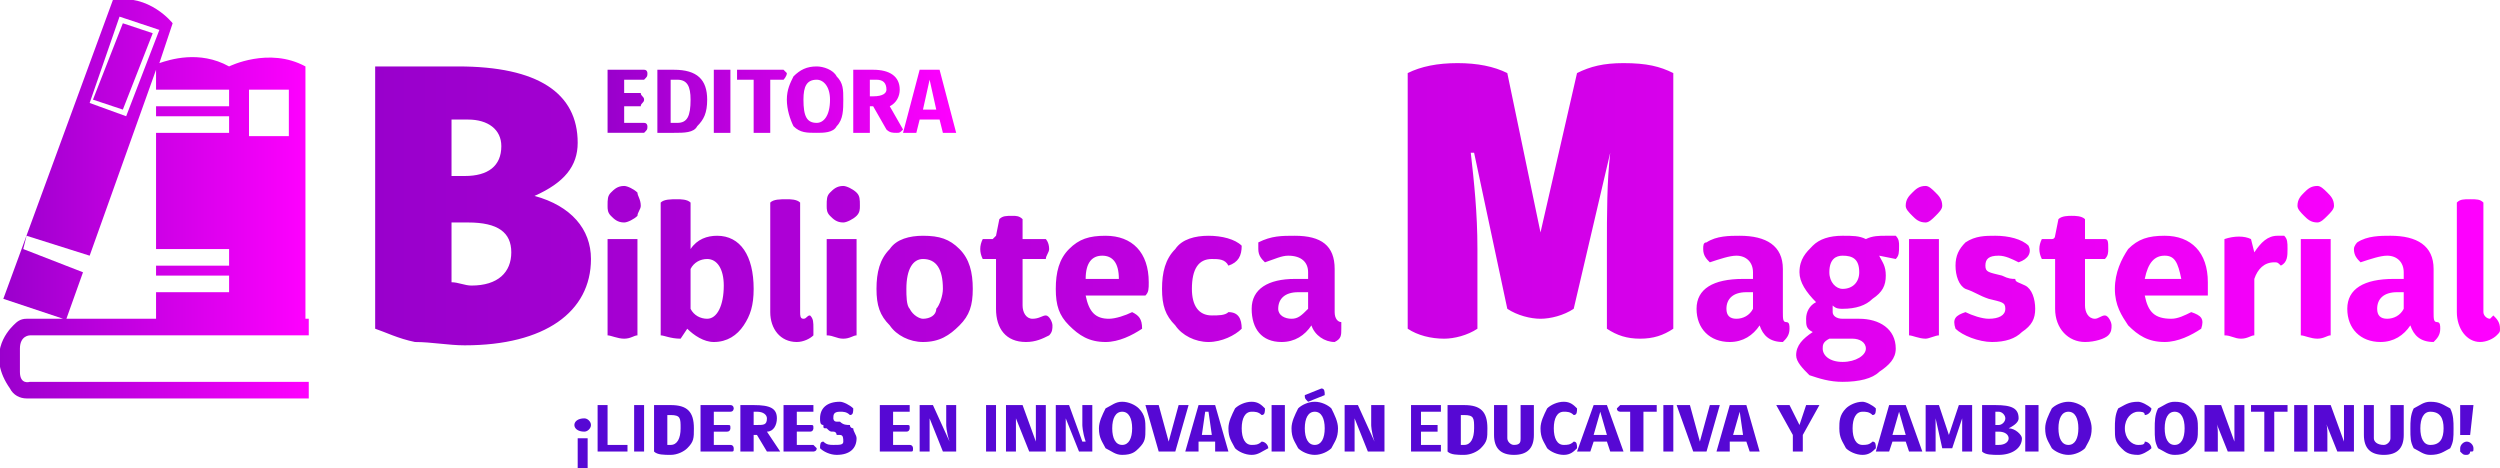 <?xml version="1.0" encoding="UTF-8"?>
<!DOCTYPE svg PUBLIC "-//W3C//DTD SVG 1.1//EN" "http://www.w3.org/Graphics/SVG/1.1/DTD/svg11.dtd">
<!-- Creator: CorelDRAW -->
<svg xmlns="http://www.w3.org/2000/svg" xml:space="preserve" width="566px" height="106px" version="1.1" style="shape-rendering:geometricPrecision; text-rendering:geometricPrecision; image-rendering:optimizeQuality; fill-rule:evenodd; clip-rule:evenodd"
viewBox="0 0 7.53 1.41"
 xmlns:xlink="http://www.w3.org/1999/xlink"
 xmlns:xodm="http://www.corel.com/coreldraw/odm/2003">
 <defs>
  <style type="text/css">
   <![CDATA[
    .fil3 {fill:#5608D4;fill-rule:nonzero}
    .fil0 {fill:url(#id0);fill-rule:nonzero}
    .fil1 {fill:url(#id1);fill-rule:nonzero}
    .fil2 {fill:url(#id2);fill-rule:nonzero}
   ]]>
  </style>
  <linearGradient id="id0" gradientUnits="userSpaceOnUse" x1="0" y1="0.6" x2="0.93" y2="0.6">
   <stop offset="0" style="stop-opacity:1; stop-color:#9900CC"/>
   <stop offset="1" style="stop-opacity:1; stop-color:fuchsia"/>
  </linearGradient>
  <linearGradient id="id1" gradientUnits="userSpaceOnUse" xlink:href="#id0" x1="1.83" y1="0.3" x2="2.88" y2="0.3">
  </linearGradient>
  <linearGradient id="id2" gradientUnits="userSpaceOnUse" xlink:href="#id0" x1="1.13" y1="0.67" x2="7.53" y2="0.67">
  </linearGradient>
 </defs>
 <g id="Capa_x0020_1">
  <g id="_2113719214816">
   <path class="fil0" d="M0.06 1.07c0,-0.01 0,-0.02 0,-0.02 0,-0.04 0.03,-0.04 0.03,-0.04l0.84 0 0 -0.05 -0.01 0 0 -0.76c-0.11,-0.06 -0.23,0 -0.23,0l0 0c-0.09,-0.05 -0.18,-0.02 -0.21,-0.01l0.04 -0.12c0,0 -0.07,-0.09 -0.18,-0.07l-0.33 0.9 0.18 0.06 -0.11 0c-0.02,0 -0.03,0.01 -0.04,0.02l0 0 0 0c0,0 0,0 0,0 0,0 0,0 0,0 0,0 0,0 0,0 -0.02,0.02 -0.08,0.09 -0.01,0.19 0.01,0.02 0.03,0.03 0.05,0.03l0.85 0 0 -0.05 -0.84 0c0,0 -0.03,0.01 -0.03,-0.03 0,-0.01 0,-0.02 0,-0.02 0,0 0,-0.02 0,-0.03zm0.03 -0.38l0.18 0.06 0.02 -0.04 -0.18 -0.07 -0.02 0.05zm0.66 -0.42l0.12 0 0 0.14 -0.12 0 0 -0.14zm-0.28 0.69l-0.27 0 0.05 -0.14 -0.18 -0.07 0.01 -0.04 0.19 0.06 0.2 -0.56 0 0.06 0.22 0 0 0.05 -0.22 0 0 0.03 0.22 0 0 0.05 -0.22 0 0 0.35 0.22 0 0 0.05 -0.22 0 0 0.03 0.22 0 0 0.05 -0.22 0 0 0.08zm-0.09 -0.61l-0.11 -0.04 0.09 -0.26 0.12 0.04 -0.1 0.26zm-0.1 -0.05l0 0 0.09 0.03 0.09 -0.23 -0.09 -0.03 -0.09 0.23z"/>
   <path class="fil1" d="M1.94 0.4c0.01,-0.01 0.01,-0.01 0.01,-0.02 0,0 0,-0.01 -0.01,-0.01l-0.06 0 0 -0.05 0.05 0c0,-0.01 0.01,-0.01 0.01,-0.02 0,-0.01 -0.01,-0.01 -0.01,-0.02l-0.05 0 0 -0.04 0.06 0c0.01,-0.01 0.01,-0.01 0.01,-0.02 0,0 0,-0.01 -0.01,-0.01l-0.11 0 0 0.19 0.11 0zm0.09 0c0.03,0 0.06,0 0.07,-0.02 0.02,-0.02 0.03,-0.04 0.03,-0.08 0,-0.06 -0.03,-0.09 -0.1,-0.09l-0.05 0 0 0.19c0.01,0 0.03,0 0.05,0zm0.01 -0.03c-0.01,0 -0.01,0 -0.02,0l0 -0.13 0.02 0c0.03,0 0.04,0.02 0.04,0.06 0,0.05 -0.01,0.07 -0.04,0.07zm0.14 -0.16c-0.01,0 -0.02,0 -0.03,0l0 0.19c0.01,0 0.02,0 0.03,0 0.01,0 0.01,0 0.02,0l0 -0.19c-0.01,0 -0.01,0 -0.02,0zm0.11 0.19c0.01,0 0.02,0 0.03,0l0 -0.16 0.04 0c0,0 0.01,-0.01 0.01,-0.02 0,0 -0.01,-0.01 -0.01,-0.01l-0.14 0c0,0 0,0.01 0,0.01 0,0.01 0,0.02 0,0.02l0.05 0 0 0.16c0.01,0 0.01,0 0.02,0zm0.1 -0.17c-0.01,0.02 -0.02,0.04 -0.02,0.07 0,0.03 0.01,0.06 0.02,0.08 0.02,0.02 0.04,0.02 0.07,0.02 0.02,0 0.05,0 0.06,-0.02 0.02,-0.02 0.02,-0.05 0.02,-0.08 0,-0.03 0,-0.05 -0.02,-0.07 -0.01,-0.02 -0.04,-0.03 -0.06,-0.03 -0.03,0 -0.05,0.01 -0.07,0.03zm0.03 0.07c0,-0.04 0.01,-0.06 0.04,-0.06 0.02,0 0.04,0.02 0.04,0.06 0,0.05 -0.02,0.07 -0.04,0.07 -0.03,0 -0.04,-0.02 -0.04,-0.07zm0.26 0.02c0.02,-0.01 0.03,-0.03 0.03,-0.05 0,-0.04 -0.03,-0.06 -0.08,-0.06l-0.06 0 0 0.19c0.01,0 0.02,0 0.02,0 0.01,0 0.02,0 0.03,0l0 -0.08 0.01 0 0.04 0.07c0.01,0.01 0.02,0.01 0.03,0.01 0.01,0 0.01,0 0.02,-0.01l-0.04 -0.07zm-0.04 -0.08c0.02,0 0.03,0.01 0.03,0.03 0,0.01 -0.01,0.02 -0.04,0.02l-0.01 0 0 -0.05 0.02 0zm0.1 0.16c0.01,0 0.02,0 0.02,0l0.01 -0.04 0.06 0 0.01 0.04c0,0 0.01,0 0.02,0 0.01,0 0.02,0 0.02,0l-0.05 -0.19c-0.01,0 -0.02,0 -0.03,0 -0.01,0 -0.02,0 -0.03,0l-0.05 0.19c0,0 0.01,0 0.02,0zm0.06 -0.16l0 0 0.02 0.09 -0.04 0 0.02 -0.09z"/>
   <path class="fil2" d="M1.4 1.04c0.24,0 0.38,-0.1 0.38,-0.26 0,-0.09 -0.06,-0.16 -0.17,-0.19 0.09,-0.04 0.13,-0.09 0.13,-0.16 0,-0.15 -0.12,-0.23 -0.36,-0.23l-0.25 0 0 0.79c0.03,0.01 0.07,0.03 0.12,0.04 0.05,0 0.1,0.01 0.15,0.01zm-0.04 -0.68l0.05 0c0.06,0 0.1,0.03 0.1,0.08 0,0.06 -0.04,0.09 -0.11,0.09l-0.04 0 0 -0.17zm0.06 0.5c-0.02,0 -0.04,-0.01 -0.06,-0.01l0 -0.18 0.05 0c0.09,0 0.13,0.03 0.13,0.09 0,0.06 -0.04,0.1 -0.12,0.1zm2.93 0.16c0.03,0 0.07,-0.01 0.1,-0.03l0 -0.24c0,-0.11 -0.01,-0.2 -0.02,-0.29l0.01 0 0.1 0.47c0.03,0.02 0.07,0.03 0.1,0.03 0.03,0 0.07,-0.01 0.1,-0.03l0.11 -0.47 0 0c-0.01,0.09 -0.01,0.18 -0.01,0.29l0 0.24c0.03,0.02 0.06,0.03 0.1,0.03 0.04,0 0.07,-0.01 0.1,-0.03l0 -0.77c-0.04,-0.02 -0.08,-0.03 -0.15,-0.03 -0.06,0 -0.1,0.01 -0.14,0.03l-0.11 0.48 -0.1 -0.48c-0.04,-0.02 -0.09,-0.03 -0.15,-0.03 -0.06,0 -0.11,0.01 -0.15,0.03l0 0.77c0.03,0.02 0.07,0.03 0.11,0.03zm-2.43 -0.37c0,-0.01 0.01,-0.02 0.01,-0.03 0,-0.02 -0.01,-0.03 -0.01,-0.04 -0.01,-0.01 -0.03,-0.02 -0.04,-0.02 -0.02,0 -0.03,0.01 -0.04,0.02 -0.01,0.01 -0.01,0.02 -0.01,0.04 0,0.01 0,0.02 0.01,0.03 0.01,0.01 0.02,0.02 0.04,0.02 0.01,0 0.03,-0.01 0.04,-0.02zm-0.04 0.37c0.02,0 0.03,-0.01 0.04,-0.01l0 -0.29c-0.01,0 -0.02,0 -0.04,0 -0.02,0 -0.04,0 -0.05,0l0 0.29c0.01,0 0.03,0.01 0.05,0.01zm0.27 0.01c0.04,0 0.07,-0.02 0.09,-0.05 0.02,-0.03 0.03,-0.06 0.03,-0.11 0,-0.1 -0.04,-0.16 -0.11,-0.16 -0.03,0 -0.06,0.01 -0.08,0.04l0 -0.14c-0.01,-0.01 -0.03,-0.01 -0.04,-0.01 -0.02,0 -0.04,0 -0.05,0.01l0 0.4c0.01,0 0.03,0.01 0.06,0.01l0.02 -0.03c0.02,0.02 0.05,0.04 0.08,0.04zm-0.02 -0.07c-0.02,0 -0.04,-0.01 -0.05,-0.03l0 -0.12c0.01,-0.02 0.03,-0.03 0.05,-0.03 0.03,0 0.05,0.03 0.05,0.08 0,0.06 -0.02,0.1 -0.05,0.1zm0.31 -0.01c-0.01,0 -0.01,0.01 -0.02,0.01 -0.01,0 -0.01,-0.01 -0.01,-0.02l0 -0.33c-0.01,-0.01 -0.03,-0.01 -0.04,-0.01 -0.02,0 -0.04,0 -0.05,0.01l0 0.33c0,0.05 0.03,0.09 0.08,0.09 0.02,0 0.04,-0.01 0.05,-0.02 0,-0.01 0,-0.01 0,-0.02 0,-0.02 0,-0.03 -0.01,-0.04zm0.14 -0.3c0.01,-0.01 0.01,-0.02 0.01,-0.03 0,-0.02 0,-0.03 -0.01,-0.04 -0.01,-0.01 -0.03,-0.02 -0.04,-0.02 -0.02,0 -0.03,0.01 -0.04,0.02 -0.01,0.01 -0.01,0.02 -0.01,0.04 0,0.01 0,0.02 0.01,0.03 0.01,0.01 0.02,0.02 0.04,0.02 0.01,0 0.03,-0.01 0.04,-0.02zm-0.04 0.37c0.02,0 0.03,-0.01 0.04,-0.01l0 -0.29c-0.01,0 -0.02,0 -0.04,0 -0.02,0 -0.03,0 -0.05,0l0 0.29c0.02,0 0.03,0.01 0.05,0.01zm0.14 -0.27c-0.03,0.03 -0.04,0.07 -0.04,0.12 0,0.05 0.01,0.08 0.04,0.11 0.02,0.03 0.06,0.05 0.1,0.05 0.05,0 0.08,-0.02 0.11,-0.05 0.03,-0.03 0.04,-0.06 0.04,-0.11 0,-0.05 -0.01,-0.09 -0.04,-0.12 -0.03,-0.03 -0.06,-0.04 -0.11,-0.04 -0.04,0 -0.08,0.01 -0.1,0.04zm0.06 0.18c-0.01,-0.01 -0.01,-0.04 -0.01,-0.06 0,-0.06 0.02,-0.09 0.05,-0.09 0.04,0 0.06,0.03 0.06,0.09 0,0.02 -0.01,0.05 -0.02,0.06 0,0.02 -0.02,0.03 -0.04,0.03 -0.01,0 -0.03,-0.01 -0.04,-0.03zm0.35 0.1c0.03,0 0.05,-0.01 0.07,-0.02 0.01,-0.01 0.01,-0.02 0.01,-0.03 0,-0.01 -0.01,-0.03 -0.02,-0.03 -0.01,0 -0.02,0.01 -0.04,0.01 -0.02,0 -0.03,-0.02 -0.03,-0.04l0 -0.14 0.07 0c0,-0.01 0.01,-0.02 0.01,-0.03 0,-0.02 -0.01,-0.03 -0.01,-0.03l-0.07 0 0 -0.06c-0.01,-0.01 -0.02,-0.01 -0.03,-0.01 -0.02,0 -0.03,0 -0.04,0.01l-0.01 0.05c0,0 -0.01,0.01 -0.01,0.01l-0.03 0c-0.01,0.02 -0.01,0.04 0,0.06l0.04 0 0 0.15c0,0.06 0.03,0.1 0.09,0.1zm0.36 -0.14c0.01,-0.01 0.01,-0.02 0.01,-0.04 0,-0.09 -0.05,-0.14 -0.13,-0.14 -0.05,0 -0.08,0.01 -0.11,0.04 -0.03,0.03 -0.04,0.07 -0.04,0.12 0,0.05 0.01,0.08 0.04,0.11 0.03,0.03 0.06,0.05 0.11,0.05 0.04,0 0.08,-0.02 0.11,-0.04 0,-0.03 -0.01,-0.04 -0.03,-0.05 -0.02,0.01 -0.05,0.02 -0.07,0.02 -0.04,0 -0.06,-0.02 -0.07,-0.07l0.18 0zm-0.18 -0.05c0,-0.05 0.02,-0.07 0.05,-0.07 0.03,0 0.05,0.02 0.05,0.07l-0.1 0zm0.43 0.1c-0.01,0.01 -0.03,0.01 -0.05,0.01 -0.04,0 -0.06,-0.03 -0.06,-0.08 0,-0.06 0.02,-0.09 0.06,-0.09 0.02,0 0.04,0 0.05,0.02 0.03,-0.01 0.04,-0.03 0.04,-0.06 -0.02,-0.02 -0.06,-0.03 -0.1,-0.03 -0.04,0 -0.08,0.01 -0.1,0.04 -0.03,0.03 -0.04,0.07 -0.04,0.12 0,0.05 0.01,0.08 0.04,0.11 0.02,0.03 0.06,0.05 0.1,0.05 0.04,0 0.08,-0.02 0.1,-0.04 0,-0.03 -0.01,-0.05 -0.04,-0.05zm0.34 0.03c-0.01,0 -0.02,-0.01 -0.02,-0.03l0 -0.13c0,-0.07 -0.04,-0.1 -0.12,-0.1 -0.04,0 -0.07,0 -0.11,0.02 0,0 0,0.01 0,0.02 0,0.02 0.01,0.03 0.02,0.04 0.03,-0.01 0.05,-0.02 0.07,-0.02 0.04,0 0.06,0.02 0.06,0.05l0 0.02 -0.04 0c-0.08,0 -0.13,0.03 -0.13,0.09 0,0.06 0.03,0.1 0.09,0.1 0.04,0 0.07,-0.02 0.09,-0.05 0.01,0.03 0.04,0.05 0.07,0.05 0.02,-0.01 0.02,-0.02 0.02,-0.04 0,-0.01 0,-0.02 0,-0.02zm-0.1 -0.04c-0.02,0.02 -0.03,0.03 -0.05,0.03 -0.02,0 -0.04,-0.01 -0.04,-0.03 0,-0.03 0.02,-0.05 0.06,-0.05l0.03 0 0 0.05zm1.44 0.04c-0.01,0 -0.01,-0.01 -0.01,-0.03l0 -0.13c0,-0.07 -0.05,-0.1 -0.13,-0.1 -0.03,0 -0.07,0 -0.1,0.02 -0.01,0 -0.01,0.01 -0.01,0.02 0,0.02 0.01,0.03 0.02,0.04 0.03,-0.01 0.06,-0.02 0.08,-0.02 0.03,0 0.05,0.02 0.05,0.05l0 0.02 -0.03 0c-0.09,0 -0.14,0.03 -0.14,0.09 0,0.06 0.04,0.1 0.1,0.1 0.04,0 0.07,-0.02 0.09,-0.05 0.01,0.03 0.03,0.05 0.07,0.05 0.01,-0.01 0.02,-0.02 0.02,-0.04 0,-0.01 0,-0.02 -0.01,-0.02zm-0.1 -0.04c-0.01,0.02 -0.03,0.03 -0.05,0.03 -0.02,0 -0.03,-0.01 -0.03,-0.03 0,-0.03 0.02,-0.05 0.06,-0.05l0.02 0 0 0.05zm0.44 -0.19c0,-0.01 0,-0.02 -0.01,-0.03 -0.01,0 -0.02,0 -0.03,0 -0.02,0 -0.04,0 -0.06,0.01 -0.02,-0.01 -0.04,-0.01 -0.07,-0.01 -0.04,0 -0.07,0.01 -0.09,0.03 -0.02,0.02 -0.04,0.04 -0.04,0.08 0,0.03 0.02,0.06 0.05,0.09 -0.02,0.01 -0.03,0.03 -0.03,0.05 0,0.02 0,0.03 0.02,0.04 -0.03,0.02 -0.05,0.04 -0.05,0.07 0,0.02 0.02,0.04 0.04,0.06 0.03,0.01 0.06,0.02 0.1,0.02 0.05,0 0.09,-0.01 0.11,-0.03 0.03,-0.02 0.05,-0.04 0.05,-0.07 0,-0.06 -0.05,-0.09 -0.11,-0.09l-0.05 0c-0.02,0 -0.03,-0.01 -0.03,-0.02 0,-0.01 0,-0.01 0,-0.02 0.01,0.01 0.02,0.01 0.03,0.01 0.04,0 0.07,-0.01 0.09,-0.03 0.03,-0.02 0.04,-0.04 0.04,-0.07 0,-0.03 -0.01,-0.04 -0.02,-0.06l0.05 0.01c0.01,-0.01 0.01,-0.02 0.01,-0.04zm-0.17 0.13c-0.02,0 -0.04,-0.02 -0.04,-0.05 0,-0.04 0.02,-0.05 0.04,-0.05 0.03,0 0.05,0.01 0.05,0.05 0,0.03 -0.02,0.05 -0.05,0.05zm0.03 0.15c0.02,0 0.04,0.01 0.04,0.03 0,0.02 -0.03,0.04 -0.07,0.04 -0.04,0 -0.06,-0.02 -0.06,-0.04 0,-0.01 0,-0.02 0.02,-0.03 0,0 0.01,0 0.02,0l0.05 0zm0.25 -0.37c0.01,-0.01 0.02,-0.02 0.02,-0.03 0,-0.02 -0.01,-0.03 -0.02,-0.04 -0.01,-0.01 -0.02,-0.02 -0.03,-0.02 -0.02,0 -0.03,0.01 -0.04,0.02 -0.01,0.01 -0.02,0.02 -0.02,0.04 0,0.01 0.01,0.02 0.02,0.03 0.01,0.01 0.02,0.02 0.04,0.02 0.01,0 0.02,-0.01 0.03,-0.02zm-0.03 0.37c0.01,0 0.03,-0.01 0.04,-0.01l0 -0.29c-0.01,0 -0.03,0 -0.04,0 -0.02,0 -0.04,0 -0.05,0l0 0.29c0.01,0 0.03,0.01 0.05,0.01zm0.18 -0.22c0,-0.02 0.01,-0.03 0.04,-0.03 0.02,0 0.04,0.01 0.06,0.02 0.03,-0.01 0.04,-0.03 0.03,-0.05 -0.02,-0.02 -0.06,-0.03 -0.1,-0.03 -0.03,0 -0.06,0 -0.09,0.02 -0.02,0.02 -0.03,0.04 -0.03,0.07 0,0.03 0.01,0.06 0.03,0.07 0.03,0.01 0.04,0.02 0.07,0.03 0.04,0.01 0.05,0.01 0.05,0.03 0,0.02 -0.02,0.03 -0.05,0.03 -0.02,0 -0.05,-0.01 -0.07,-0.02 -0.03,0.01 -0.04,0.02 -0.03,0.05 0.02,0.02 0.07,0.04 0.11,0.04 0.04,0 0.07,-0.01 0.09,-0.03 0.03,-0.02 0.04,-0.04 0.04,-0.07 0,-0.03 -0.01,-0.06 -0.03,-0.07 -0.02,-0.01 -0.03,-0.01 -0.03,-0.02 -0.01,0 -0.02,0 -0.04,-0.01 -0.04,-0.01 -0.05,-0.01 -0.05,-0.03zm0.3 0.23c0.03,0 0.06,-0.01 0.07,-0.02 0.01,-0.01 0.01,-0.02 0.01,-0.03 0,-0.01 -0.01,-0.03 -0.02,-0.03 -0.01,0 -0.02,0.01 -0.03,0.01 -0.02,0 -0.03,-0.02 -0.03,-0.04l0 -0.14 0.06 0c0.01,-0.01 0.01,-0.02 0.01,-0.03 0,-0.02 0,-0.03 -0.01,-0.03l-0.06 0 0 -0.06c-0.01,-0.01 -0.03,-0.01 -0.04,-0.01 -0.01,0 -0.03,0 -0.04,0.01l-0.01 0.05c0,0 0,0.01 -0.01,0.01l-0.03 0c-0.01,0.02 -0.01,0.04 0,0.06l0.04 0 0 0.15c0,0.06 0.04,0.1 0.09,0.1zm0.37 -0.14c0,-0.01 0,-0.02 0,-0.04 0,-0.09 -0.05,-0.14 -0.13,-0.14 -0.05,0 -0.08,0.01 -0.11,0.04 -0.02,0.03 -0.04,0.07 -0.04,0.12 0,0.05 0.02,0.08 0.04,0.11 0.03,0.03 0.06,0.05 0.11,0.05 0.04,0 0.08,-0.02 0.11,-0.04 0.01,-0.03 0,-0.04 -0.03,-0.05 -0.02,0.01 -0.04,0.02 -0.06,0.02 -0.05,0 -0.07,-0.02 -0.08,-0.07l0.19 0zm-0.19 -0.05c0.01,-0.05 0.03,-0.07 0.06,-0.07 0.03,0 0.04,0.02 0.05,0.07l-0.11 0zm0.42 -0.13c0,0 -0.01,0 -0.02,0 -0.03,0 -0.05,0.02 -0.07,0.05l-0.01 -0.04c-0.02,-0.01 -0.05,-0.01 -0.08,0l0 0.29c0.02,0 0.03,0.01 0.05,0.01 0.02,0 0.03,-0.01 0.04,-0.01l0 -0.17c0.01,-0.03 0.03,-0.05 0.06,-0.05 0.01,0 0.01,0 0.02,0.01 0.02,-0.01 0.02,-0.03 0.02,-0.05 0,-0.02 0,-0.03 -0.01,-0.04zm0.13 -0.06c0.01,-0.01 0.02,-0.02 0.02,-0.03 0,-0.02 -0.01,-0.03 -0.02,-0.04 -0.01,-0.01 -0.02,-0.02 -0.03,-0.02 -0.02,0 -0.03,0.01 -0.04,0.02 -0.01,0.01 -0.02,0.02 -0.02,0.04 0,0.01 0.01,0.02 0.02,0.03 0.01,0.01 0.02,0.02 0.04,0.02 0.01,0 0.02,-0.01 0.03,-0.02zm-0.03 0.37c0.02,0 0.03,-0.01 0.04,-0.01l0 -0.29c-0.01,0 -0.03,0 -0.04,0 -0.02,0 -0.04,0 -0.05,0l0 0.29c0.01,0 0.03,0.01 0.05,0.01zm0.36 -0.05c-0.01,0 -0.01,-0.01 -0.01,-0.03l0 -0.13c0,-0.07 -0.05,-0.1 -0.13,-0.1 -0.03,0 -0.07,0 -0.1,0.02 0,0 -0.01,0.01 -0.01,0.02 0,0.02 0.01,0.03 0.02,0.04 0.03,-0.01 0.06,-0.02 0.08,-0.02 0.03,0 0.05,0.02 0.05,0.05l0 0.02 -0.03 0c-0.09,0 -0.14,0.03 -0.14,0.09 0,0.06 0.04,0.1 0.1,0.1 0.04,0 0.07,-0.02 0.09,-0.05 0.01,0.03 0.03,0.05 0.07,0.05 0.01,-0.01 0.02,-0.02 0.02,-0.04 0,-0.01 0,-0.02 -0.01,-0.02zm-0.1 -0.04c-0.01,0.02 -0.03,0.03 -0.05,0.03 -0.02,0 -0.03,-0.01 -0.03,-0.03 0,-0.03 0.02,-0.05 0.06,-0.05l0.02 0 0 0.05zm0.27 0.02c0,0 -0.01,0.01 -0.01,0.01 -0.01,0 -0.02,-0.01 -0.02,-0.02l0 -0.33c-0.01,-0.01 -0.02,-0.01 -0.04,-0.01 -0.02,0 -0.03,0 -0.04,0.01l0 0.33c0,0.05 0.03,0.09 0.07,0.09 0.02,0 0.04,-0.01 0.05,-0.02 0.01,-0.01 0.01,-0.01 0.01,-0.02 0,-0.02 -0.01,-0.03 -0.02,-0.04z"/>
   <path class="fil3" d="M1.76 1.3c0.01,0 0.02,-0.01 0.02,-0.02 0,-0.01 -0.01,-0.02 -0.02,-0.02 -0.02,0 -0.03,0.01 -0.03,0.02 0,0.01 0.01,0.02 0.03,0.02zm0 0.11c0,0 0.01,0 0.01,0l0 -0.09c-0.01,0 -0.01,0 -0.01,0 -0.01,0 -0.01,0 -0.02,0l0 0.09c0,0 0.01,0 0.02,0zm0.07 -0.07l0 -0.12c0,0 -0.01,0 -0.02,0 0,0 -0.01,0 -0.01,0l0 0.14 0.09 0c0,0 0,0 0,-0.01 0,0 0,-0.01 0,-0.01l-0.06 0zm0.09 -0.12c0,0 -0.01,0 -0.01,0l0 0.14c0,0 0.01,0 0.01,0 0.01,0 0.02,0 0.02,0l0 -0.14c0,0 -0.01,0 -0.02,0zm0.1 0.15c0.02,0 0.04,-0.01 0.05,-0.02 0.02,-0.02 0.02,-0.03 0.02,-0.06 0,-0.05 -0.02,-0.07 -0.07,-0.07l-0.05 0 0 0.14c0.01,0.01 0.03,0.01 0.05,0.01zm0 -0.03c0,0 -0.01,0 -0.01,0l0 -0.09 0.01 0c0.03,0 0.03,0.01 0.03,0.04 0,0.03 -0.01,0.05 -0.03,0.05zm0.18 0.02c0.01,0 0.01,0 0.01,-0.01 0,0 0,-0.01 -0.01,-0.01l-0.05 0 0 -0.04 0.04 0c0.01,0 0.01,-0.01 0.01,-0.01 0,-0.01 0,-0.01 -0.01,-0.01l-0.04 0 0 -0.04 0.05 0c0.01,0 0.01,-0.01 0.01,-0.01 0,0 0,-0.01 -0.01,-0.01l-0.09 0 0 0.14 0.09 0zm0.11 -0.06c0.02,0 0.03,-0.02 0.03,-0.04 0,-0.03 -0.02,-0.04 -0.07,-0.04l-0.04 0 0 0.14c0,0 0.01,0 0.02,0 0,0 0.01,0 0.02,0l0 -0.05 0.01 0 0.03 0.05c0,0 0.01,0 0.02,0 0.01,0 0.01,0 0.02,0l-0.04 -0.06zm-0.03 -0.06c0.02,0 0.03,0.01 0.03,0.02 0,0.02 -0.01,0.02 -0.03,0.02l-0.01 0 0 -0.04 0.01 0zm0.17 0.12c0,0 0.01,0 0.01,-0.01 0,0 -0.01,-0.01 -0.01,-0.01l-0.05 0 0 -0.04 0.04 0c0.01,0 0.01,-0.01 0.01,-0.01 0,-0.01 0,-0.01 -0.01,-0.01l-0.04 0 0 -0.04 0.05 0c0,0 0,-0.01 0,-0.01 0,0 0,-0.01 0,-0.01l-0.09 0 0 0.14 0.09 0zm0.07 0.01c0.04,0 0.06,-0.02 0.06,-0.05 0,-0.01 -0.01,-0.02 -0.01,-0.03 0,0 -0.01,0 -0.01,-0.01 -0.01,0 -0.02,0 -0.03,-0.01 -0.01,0 -0.01,0 -0.01,0 -0.01,0 -0.01,-0.01 -0.01,-0.01 0,-0.01 0,-0.02 0.02,-0.02 0.01,0 0.02,0 0.03,0.01 0.01,0 0.01,-0.01 0.01,-0.02 -0.01,-0.01 -0.03,-0.02 -0.04,-0.02 -0.04,0 -0.06,0.02 -0.06,0.05 0,0.01 0,0.02 0.01,0.02 0,0.01 0,0.01 0.01,0.01 0.01,0.01 0.01,0.01 0.02,0.01 0.01,0 0.01,0.01 0.01,0.01 0.01,0 0.01,0 0.01,0 0.01,0 0.01,0.01 0.01,0.02 0,0.01 -0.01,0.01 -0.03,0.01 -0.01,0 -0.02,0 -0.03,-0.01 -0.01,0 -0.01,0.01 -0.01,0.02 0.01,0.01 0.03,0.02 0.05,0.02zm0.22 -0.01c0.01,0 0.01,0 0.01,-0.01 0,0 0,-0.01 -0.01,-0.01l-0.05 0 0 -0.04 0.04 0c0.01,0 0.01,-0.01 0.01,-0.01 0,-0.01 0,-0.01 -0.01,-0.01l-0.04 0 0 -0.04 0.05 0c0,0 0,-0.01 0,-0.01 0,0 0,-0.01 0,-0.01l-0.09 0 0 0.14 0.09 0zm0.04 0c0.01,0 0.01,0 0.02,0l0 -0.05c0,-0.02 0,-0.03 0,-0.05l0 0 0.04 0.1c0,0 0.01,0 0.02,0 0.01,0 0.02,0 0.02,0l0 -0.14c0,0 -0.02,0 -0.03,0l0 0.06c0,0 0,0.02 0.01,0.05l0 0 -0.05 -0.11c0,0 -0.01,0 -0.02,0 -0.01,0 -0.02,0 -0.02,0l0 0.14c0,0 0.01,0 0.01,0zm0.2 -0.14c0,0 -0.01,0 -0.01,0l0 0.14c0,0 0.01,0 0.01,0 0.01,0 0.02,0 0.02,0l0 -0.14c0,0 -0.01,0 -0.02,0zm0.07 0.14c0,0 0.01,0 0.01,0l0 -0.05c0,-0.02 0,-0.03 0,-0.05l0 0 0.04 0.1c0.01,0 0.02,0 0.02,0 0.01,0 0.02,0 0.03,0l0 -0.14c-0.01,0 -0.02,0 -0.03,0l0 0.06c0,0 0,0.02 0,0.05l0 0 -0.04 -0.11c-0.01,0 -0.02,0 -0.03,0 -0.01,0 -0.01,0 -0.02,0l0 0.14c0,0 0.01,0 0.02,0zm0.14 0c0.01,0 0.01,0 0.02,0l0 -0.05c0,-0.02 0,-0.03 0,-0.05l0 0 0.04 0.1c0,0 0.01,0 0.02,0 0.01,0 0.02,0 0.02,0l0 -0.14c-0.01,0 -0.02,0 -0.03,0l0 0.06c0,0 0,0.02 0.01,0.05l-0.01 0 -0.04 -0.11c0,0 -0.01,0 -0.02,0 -0.01,0 -0.02,0 -0.02,0l0 0.14c0,0 0.01,0 0.01,0zm0.14 -0.13c-0.01,0.02 -0.02,0.04 -0.02,0.06 0,0.03 0.01,0.04 0.02,0.06 0.02,0.01 0.03,0.02 0.05,0.02 0.03,0 0.04,-0.01 0.05,-0.02 0.02,-0.02 0.02,-0.03 0.02,-0.06 0,-0.02 0,-0.04 -0.02,-0.06 -0.01,-0.01 -0.03,-0.02 -0.05,-0.02 -0.02,0 -0.03,0.01 -0.05,0.02zm0.02 0.06c0,-0.03 0.01,-0.05 0.03,-0.05 0.02,0 0.03,0.02 0.03,0.05 0,0.03 -0.01,0.05 -0.03,0.05 -0.02,0 -0.03,-0.02 -0.03,-0.05zm0.17 0.07c0.01,0 0.02,0 0.02,0l0.04 -0.14c0,0 -0.01,0 -0.02,0 0,0 -0.01,0 -0.01,0l-0.03 0.11 0 0 -0.03 -0.11c0,0 -0.01,0 -0.02,0 -0.01,0 -0.01,0 -0.02,0l0.04 0.14c0.01,0 0.02,0 0.03,0zm0.07 0c0,0 0.01,0 0.02,0l0 -0.03 0.05 0 0 0.03c0.01,0 0.02,0 0.02,0 0.01,0 0.02,0 0.02,0l-0.04 -0.14c-0.01,0 -0.02,0 -0.03,0 0,0 -0.01,0 -0.02,0l-0.04 0.14c0,0 0.01,0 0.02,0zm0.04 -0.12l0.01 0 0.01 0.07 -0.03 0 0.01 -0.07zm0.17 0.09c-0.01,0.01 -0.02,0.01 -0.03,0.01 -0.02,0 -0.03,-0.02 -0.03,-0.05 0,-0.03 0.01,-0.05 0.03,-0.05 0.01,0 0.02,0 0.03,0.01 0.01,0 0.01,-0.01 0.01,-0.02 -0.01,-0.01 -0.02,-0.02 -0.04,-0.02 -0.02,0 -0.04,0.01 -0.05,0.02 -0.01,0.02 -0.02,0.04 -0.02,0.06 0,0.03 0.01,0.04 0.02,0.06 0.01,0.01 0.03,0.02 0.05,0.02 0.02,0 0.03,-0.01 0.05,-0.02 0,-0.01 -0.01,-0.02 -0.02,-0.02zm0.05 -0.11c-0.01,0 -0.01,0 -0.02,0l0 0.14c0.01,0 0.01,0 0.02,0 0.01,0 0.01,0 0.02,0l0 -0.14c-0.01,0 -0.01,0 -0.02,0zm0.14 -0.03c0,-0.01 0,-0.02 -0.01,-0.02l-0.05 0.02c0,0.01 0,0.01 0.01,0.02l0.05 -0.02zm-0.08 0.04c-0.01,0.02 -0.02,0.04 -0.02,0.06 0,0.03 0.01,0.04 0.02,0.06 0.01,0.01 0.03,0.02 0.05,0.02 0.02,0 0.04,-0.01 0.05,-0.02 0.01,-0.02 0.02,-0.03 0.02,-0.06 0,-0.02 -0.01,-0.04 -0.02,-0.06 -0.01,-0.01 -0.03,-0.02 -0.05,-0.02 -0.02,0 -0.04,0.01 -0.05,0.02zm0.02 0.06c0,-0.03 0.01,-0.05 0.03,-0.05 0.02,0 0.03,0.02 0.03,0.05 0,0.03 -0.01,0.05 -0.03,0.05 -0.02,0 -0.03,-0.02 -0.03,-0.05zm0.13 0.07c0.01,0 0.02,0 0.02,0l0 -0.05c0,-0.02 0,-0.03 0,-0.05l0 0 0.04 0.1c0.01,0 0.01,0 0.02,0 0.01,0 0.02,0 0.03,0l0 -0.14c-0.01,0 -0.03,0 -0.04,0l0 0.06c0,0 0,0.02 0.01,0.05l0 0 -0.05 -0.11c0,0 -0.01,0 -0.02,0 -0.01,0 -0.02,0 -0.02,0l0 0.14c0,0 0.01,0 0.01,0zm0.28 0c0,0 0,0 0,-0.01 0,0 0,-0.01 0,-0.01l-0.06 0 0 -0.04 0.05 0c0,0 0,-0.01 0,-0.01 0,-0.01 0,-0.01 0,-0.01l-0.05 0 0 -0.04 0.06 0c0,0 0,-0.01 0,-0.01 0,0 0,-0.01 0,-0.01l-0.09 0 0 0.14 0.09 0zm0.07 0.01c0.02,0 0.04,-0.01 0.05,-0.02 0.02,-0.02 0.02,-0.03 0.02,-0.06 0,-0.05 -0.02,-0.07 -0.07,-0.07l-0.05 0 0 0.14c0.01,0.01 0.03,0.01 0.05,0.01zm0 -0.03c0,0 -0.01,0 -0.01,0l0 -0.09 0.01 0c0.03,0 0.03,0.01 0.03,0.04 0,0.03 -0.01,0.05 -0.03,0.05zm0.19 -0.12c0,0 -0.01,0 -0.02,0l0 0.1c0,0.01 0,0.02 -0.02,0.02 -0.01,0 -0.02,-0.01 -0.02,-0.02l0 -0.1c-0.01,0 -0.01,0 -0.02,0 -0.01,0 -0.01,0 -0.02,0l0 0.09c0,0.04 0.02,0.06 0.06,0.06 0.04,0 0.06,-0.02 0.06,-0.06l0 -0.09c0,0 -0.01,0 -0.02,0zm0.14 0.11c-0.01,0.01 -0.02,0.01 -0.03,0.01 -0.02,0 -0.03,-0.02 -0.03,-0.05 0,-0.03 0.01,-0.05 0.03,-0.05 0.01,0 0.02,0 0.03,0.01 0.01,0 0.01,-0.01 0.01,-0.02 -0.01,-0.01 -0.02,-0.02 -0.04,-0.02 -0.02,0 -0.04,0.01 -0.05,0.02 -0.01,0.02 -0.02,0.04 -0.02,0.06 0,0.03 0.01,0.04 0.02,0.06 0.01,0.01 0.03,0.02 0.05,0.02 0.02,0 0.03,-0.01 0.04,-0.02 0,-0.01 0,-0.02 -0.01,-0.02zm0.03 0.03c0.01,0 0.02,0 0.02,0l0.01 -0.03 0.04 0 0.01 0.03c0,0 0.01,0 0.02,0 0.01,0 0.01,0 0.02,0l-0.05 -0.14c0,0 -0.01,0 -0.02,0 -0.01,0 -0.02,0 -0.02,0l-0.05 0.14c0.01,0 0.01,0 0.02,0zm0.05 -0.12l0 0 0.02 0.07 -0.04 0 0.02 -0.07zm0.11 0.12c0.01,0 0.02,0 0.02,0l0 -0.12 0.04 0c0,0 0,0 0,-0.01 0,0 0,-0.01 0,-0.01l-0.11 0c0,0 -0.01,0.01 -0.01,0.01 0,0.01 0.01,0.01 0.01,0.01l0.03 0 0 0.12c0.01,0 0.02,0 0.02,0zm0.09 -0.14c0,0 -0.01,0 -0.01,0l0 0.14c0,0 0.01,0 0.01,0 0.01,0 0.02,0 0.02,0l0 -0.14c0,0 -0.01,0 -0.02,0zm0.1 0.14c0.01,0 0.02,0 0.02,0l0.04 -0.14c0,0 -0.01,0 -0.01,0 -0.01,0 -0.02,0 -0.02,0l-0.03 0.11 0 0 -0.03 -0.11c0,0 -0.01,0 -0.02,0 0,0 -0.01,0 -0.02,0l0.05 0.14c0,0 0.01,0 0.02,0zm0.07 0c0.01,0 0.01,0 0.02,0l0 -0.03 0.05 0 0.01 0.03c0,0 0.01,0 0.01,0 0.01,0 0.02,0 0.02,0l-0.04 -0.14c-0.01,0 -0.02,0 -0.02,0 -0.01,0 -0.02,0 -0.03,0l-0.04 0.14c0,0 0.01,0 0.02,0zm0.05 -0.12l0 0 0.01 0.07 -0.03 0 0.02 -0.07zm0.22 -0.02c-0.01,0 -0.01,0 -0.02,0l-0.02 0.06 -0.03 -0.06c-0.01,0 -0.01,0 -0.02,0 -0.01,0 -0.01,0 -0.02,0l0.05 0.09 0 0.05c0,0 0.01,0 0.02,0 0,0 0.01,0 0.01,0l0 -0.05 0.05 -0.09c0,0 -0.01,0 -0.02,0zm0.18 0.11c-0.01,0.01 -0.02,0.01 -0.03,0.01 -0.02,0 -0.03,-0.02 -0.03,-0.05 0,-0.03 0.01,-0.05 0.03,-0.05 0.01,0 0.02,0 0.03,0.01 0.01,0 0.01,-0.01 0.01,-0.02 -0.01,-0.01 -0.03,-0.02 -0.04,-0.02 -0.02,0 -0.04,0.01 -0.05,0.02 -0.02,0.02 -0.02,0.04 -0.02,0.06 0,0.03 0.01,0.04 0.02,0.06 0.01,0.01 0.03,0.02 0.05,0.02 0.02,0 0.03,-0.01 0.04,-0.02 0,-0.01 0,-0.02 -0.01,-0.02zm0.03 0.03c0.01,0 0.01,0 0.02,0l0.01 -0.03 0.04 0 0.01 0.03c0,0 0.01,0 0.02,0 0.01,0 0.01,0 0.02,0l-0.05 -0.14c0,0 -0.01,0 -0.02,0 -0.01,0 -0.02,0 -0.03,0l-0.04 0.14c0.01,0 0.01,0 0.02,0zm0.05 -0.12l0 0 0.02 0.07 -0.04 0 0.02 -0.07zm0.09 0.12c0.01,0 0.01,0 0.02,0l0 -0.05c0,-0.02 0,-0.04 0,-0.05l0 0 0.02 0.09c0.01,0 0.01,0 0.02,0 0,0 0.01,0 0.01,0l0.03 -0.09 0 0c0,0.02 0,0.03 0,0.05l0 0.05c0,0 0.01,0 0.02,0 0,0 0.01,0 0.01,0l0 -0.14c-0.01,0 -0.01,0 -0.02,0 -0.01,0 -0.02,0 -0.02,0l-0.03 0.09 -0.03 -0.09c0,0 -0.01,0 -0.02,0 -0.01,0 -0.02,0 -0.02,0l0 0.14c0,0 0.01,0 0.01,0zm0.21 0.01c0.04,0 0.07,-0.02 0.07,-0.05 0,-0.01 -0.02,-0.03 -0.04,-0.03 0.02,-0.01 0.03,-0.02 0.03,-0.03 0,-0.03 -0.02,-0.04 -0.07,-0.04l-0.04 0 0 0.14c0.01,0.01 0.03,0.01 0.05,0.01zm-0.01 -0.13l0.01 0c0.01,0 0.02,0.01 0.02,0.02 0,0.01 -0.01,0.02 -0.02,0.02l-0.01 0 0 -0.04zm0.01 0.1c-0.01,0 -0.01,0 -0.01,0l0 -0.04 0.01 0c0.02,0 0.03,0.01 0.03,0.02 0,0.01 -0.01,0.02 -0.03,0.02zm0.1 -0.12c0,0 -0.01,0 -0.02,0l0 0.14c0.01,0 0.02,0 0.02,0 0.01,0 0.02,0 0.02,0l0 -0.14c0,0 -0.01,0 -0.02,0zm0.06 0.01c-0.01,0.02 -0.02,0.04 -0.02,0.06 0,0.03 0.01,0.04 0.02,0.06 0.01,0.01 0.03,0.02 0.05,0.02 0.02,0 0.04,-0.01 0.05,-0.02 0.01,-0.02 0.02,-0.03 0.02,-0.06 0,-0.02 -0.01,-0.04 -0.02,-0.06 -0.01,-0.01 -0.03,-0.02 -0.05,-0.02 -0.02,0 -0.04,0.01 -0.05,0.02zm0.02 0.06c0,-0.03 0.01,-0.05 0.03,-0.05 0.02,0 0.03,0.02 0.03,0.05 0,0.03 -0.01,0.05 -0.03,0.05 -0.02,0 -0.03,-0.02 -0.03,-0.05zm0.26 0.04c0,0.01 -0.01,0.01 -0.02,0.01 -0.02,0 -0.04,-0.02 -0.04,-0.05 0,-0.03 0.02,-0.05 0.04,-0.05 0.01,0 0.02,0 0.02,0.01 0.01,0 0.02,-0.01 0.02,-0.02 -0.01,-0.01 -0.03,-0.02 -0.04,-0.02 -0.03,0 -0.04,0.01 -0.06,0.02 -0.01,0.02 -0.01,0.04 -0.01,0.06 0,0.03 0,0.04 0.02,0.06 0.01,0.01 0.02,0.02 0.05,0.02 0.01,0 0.03,-0.01 0.04,-0.02 0,-0.01 -0.01,-0.02 -0.02,-0.02zm0.04 -0.1c-0.01,0.02 -0.01,0.04 -0.01,0.06 0,0.03 0,0.04 0.01,0.06 0.02,0.01 0.03,0.02 0.05,0.02 0.03,0 0.04,-0.01 0.05,-0.02 0.02,-0.02 0.02,-0.03 0.02,-0.06 0,-0.02 0,-0.04 -0.02,-0.06 -0.01,-0.01 -0.02,-0.02 -0.05,-0.02 -0.02,0 -0.03,0.01 -0.05,0.02zm0.02 0.06c0,-0.03 0.01,-0.05 0.03,-0.05 0.02,0 0.03,0.02 0.03,0.05 0,0.03 -0.01,0.05 -0.03,0.05 -0.02,0 -0.03,-0.02 -0.03,-0.05zm0.14 0.07c0.01,0 0.01,0 0.02,0l0 -0.05c0,-0.02 0,-0.03 -0.01,-0.05l0 0 0.04 0.1c0.01,0 0.02,0 0.03,0 0.01,0 0.02,0 0.02,0l0 -0.14c-0.01,0 -0.02,0 -0.03,0l0 0.06c0,0 0,0.02 0,0.05l0 0 -0.04 -0.11c-0.01,0 -0.01,0 -0.02,0 -0.01,0 -0.02,0 -0.03,0l0 0.14c0.01,0 0.01,0 0.02,0zm0.18 0c0,0 0.01,0 0.01,0l0 -0.12 0.04 0c0,0 0,0 0,-0.01 0,0 0,-0.01 0,-0.01l-0.11 0c0,0 0,0.01 0,0.01 0,0.01 0,0.01 0,0.01l0.04 0 0 0.12c0,0 0.01,0 0.02,0zm0.09 -0.14c-0.01,0 -0.01,0 -0.02,0l0 0.14c0.01,0 0.01,0 0.02,0 0.01,0 0.01,0 0.02,0l0 -0.14c-0.01,0 -0.01,0 -0.02,0zm0.06 0.14c0.01,0 0.01,0 0.02,0l0 -0.05c0,-0.02 0,-0.03 -0.01,-0.05l0 0 0.04 0.1c0.01,0 0.02,0 0.03,0 0.01,0 0.02,0 0.02,0l0 -0.14c-0.01,0 -0.02,0 -0.03,0l0 0.06c0,0 0,0.02 0,0.05l0 0 -0.04 -0.11c-0.01,0 -0.01,0 -0.02,0 -0.01,0 -0.02,0 -0.03,0l0 0.14c0.01,0 0.01,0 0.02,0zm0.23 -0.14c-0.01,0 -0.01,0 -0.02,0l0 0.1c0,0.01 -0.01,0.02 -0.02,0.02 -0.02,0 -0.03,-0.01 -0.03,-0.02l0 -0.1c0,0 -0.01,0 -0.01,0 -0.01,0 -0.02,0 -0.02,0l0 0.09c0,0.04 0.02,0.06 0.06,0.06 0.04,0 0.06,-0.02 0.06,-0.06l0 -0.09c-0.01,0 -0.01,0 -0.02,0zm0.05 0.01c-0.01,0.02 -0.01,0.04 -0.01,0.06 0,0.03 0,0.04 0.01,0.06 0.02,0.01 0.03,0.02 0.05,0.02 0.03,0 0.04,-0.01 0.06,-0.02 0.01,-0.02 0.01,-0.03 0.01,-0.06 0,-0.02 0,-0.04 -0.01,-0.06 -0.02,-0.01 -0.03,-0.02 -0.06,-0.02 -0.02,0 -0.03,0.01 -0.05,0.02zm0.02 0.06c0,-0.03 0.01,-0.05 0.03,-0.05 0.03,0 0.04,0.02 0.04,0.05 0,0.03 -0.01,0.05 -0.04,0.05 -0.02,0 -0.03,-0.02 -0.03,-0.05zm0.14 -0.07c-0.01,0 -0.02,0 -0.02,0l0 0.09c0.01,0 0.01,0 0.02,0 0,0 0.01,0 0.01,0l0.01 -0.09c-0.01,0 -0.02,0 -0.02,0zm0.01 0.14c0.01,0 0.01,0 0.01,-0.01 0,-0.01 -0.01,-0.02 -0.02,-0.02 -0.01,0 -0.02,0.01 -0.02,0.02 0,0.01 0,0.01 0,0.01 0.01,0.01 0.01,0.01 0.02,0.01 0,0 0.01,0 0.01,-0.01z"/>
  </g>
 </g>
</svg>
